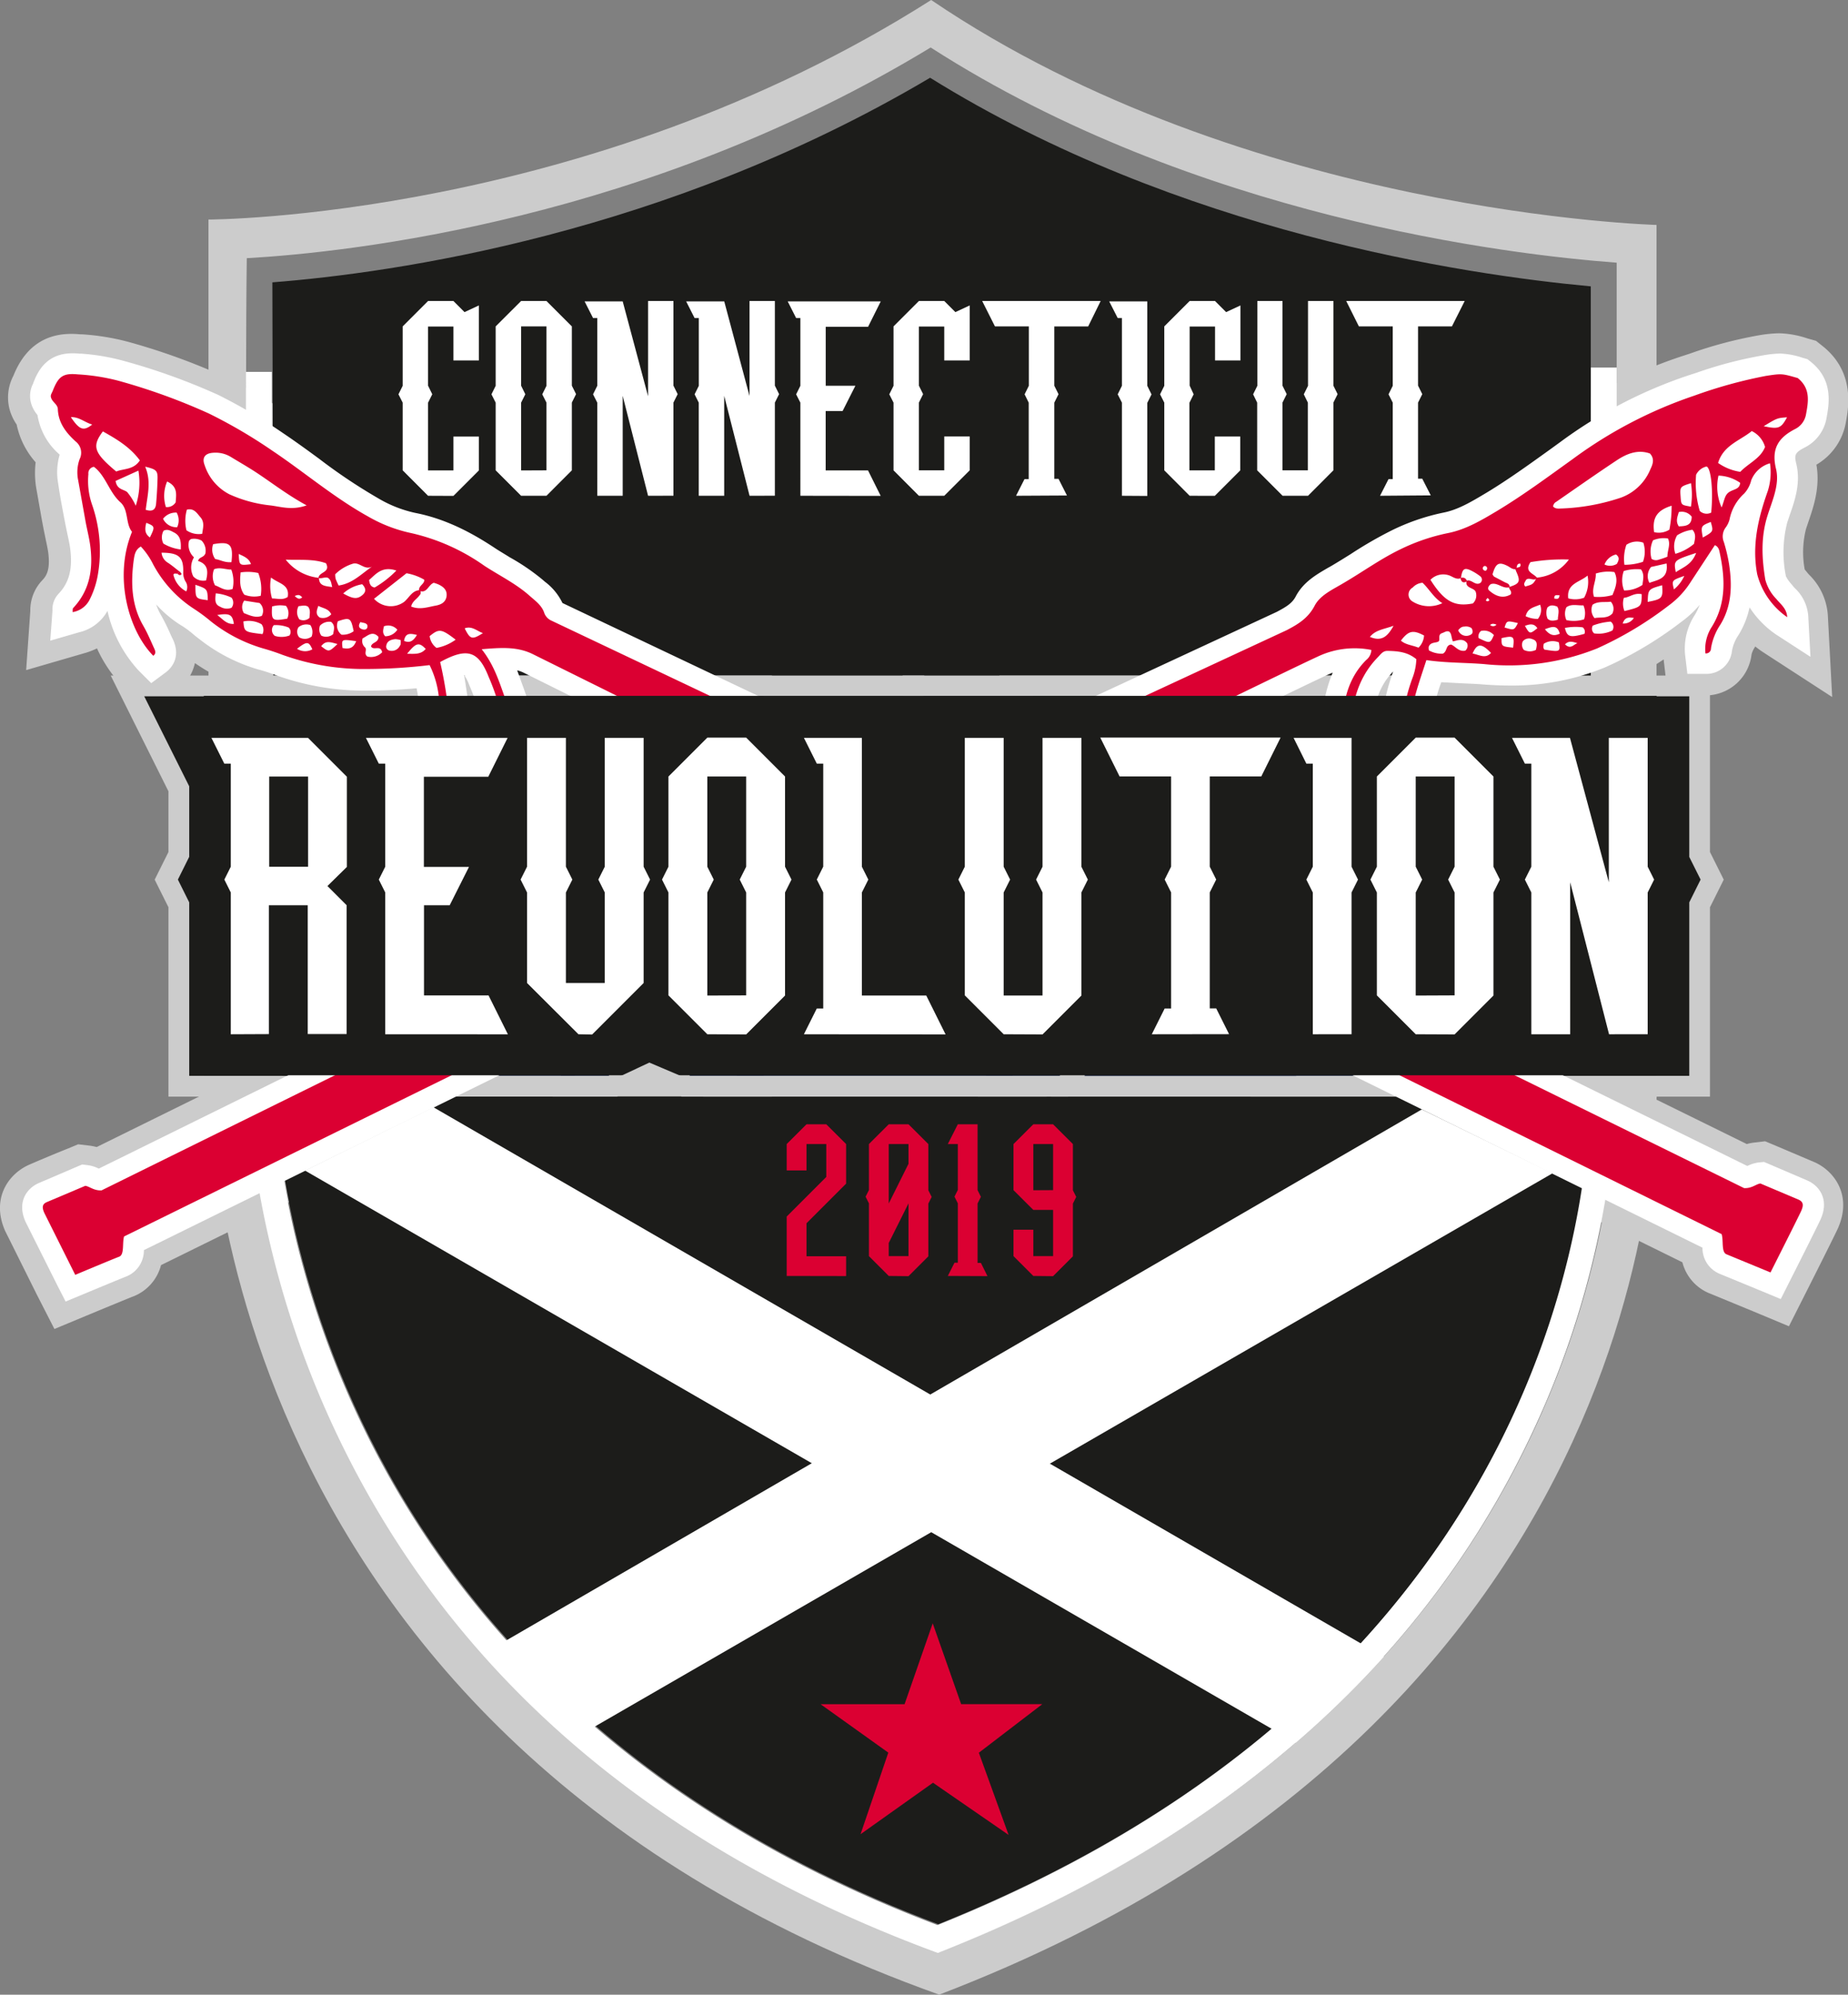 <svg xmlns="http://www.w3.org/2000/svg" xmlns:xlink="http://www.w3.org/1999/xlink" viewBox="0 0 332.86 359.17" xmlns:v="https://vecta.io/nano"><rect x="0" y="0" width="332.86" height="359.17" fill="#808080" stroke="none"/><path d="M6.63 233.1l-5.7-11.45c-2.5-5.66.4-10.1 4.15-11.85.93-.43 5.73-2.44 7.18-3l1.82-.76 2 .24a9.22 9.22 0 0 1 1.33.26l120.42-59.36L99.1 128c.27 1.22.48 2.4.63 3.58.43 3.47 1 6.8 2.5 9.42a8 8 0 0 1-2.57 10.84l-3 2-3.45-1.14a10.5 10.5 0 0 1-5.9-5 8.19 8.19 0 0 1-2.3 1.88l-4 2.53-4-2.7a9.37 9.37 0 0 1-4.14-7.8v-.1l-1.36-13.57c-1.88.1-3.7.17-5.52.17a50.6 50.6 0 0 1-18-3c-1-.38-1.95-.7-2.8-.93a34 34 0 0 1-10.08-4.78 8.47 8.47 0 0 1-3.3 5l-5.2 3.74-4.5-4.54a24.29 24.29 0 0 1-4.64-6.85 13.83 13.83 0 0 1-2.43.91l-10.33 3L5.46 110a7.79 7.79 0 0 1 2.13-5.49c.74-.77 1.5-1.86 1.1-5-.1-.68-.26-1.47-.44-2.3l-.38-1.86-.3-1.57-1.05-5.94a16.57 16.57 0 0 1-.1-4.6A14.67 14.67 0 0 1 3 76.44 9 9 0 0 1 1.81 74a8.38 8.38 0 0 1 .6-6.33c2-5 5.5-7.55 10.43-7.55a15.58 15.58 0 0 1 1.63.08h.34a43 43 0 0 1 8.35 1.37 117.77 117.77 0 0 1 17.5 6.36 100.32 100.32 0 0 1 12.21 7.16c2.3 1.54 4.5 3.16 6.64 4.72a97.15 97.15 0 0 0 10.16 6.83 18.92 18.92 0 0 0 5.62 2.25c6.54 1.28 11.9 4.4 15.82 7 .73.48 1.52 1 2.36 1.46a42.19 42.19 0 0 1 6.44 4.44l.4.35a15.67 15.67 0 0 1 3.49 3.86l62.62 29.7L228 107.1a7.37 7.37 0 0 0 1.86-1.2c1.9-3.62 5.13-5.46 7.27-6.68.3-.16.56-.3.82-.47 1-.6 2.07-1.27 3.16-2a75.28 75.28 0 0 1 7.74-4.45 42.18 42.18 0 0 1 10.25-3.52c2-.4 4.08-1.64 6.48-3.1 3.8-2.28 7.57-5 11.22-7.62l1.9-1.38a86.69 86.69 0 0 1 24-12.46l1.66-.54a76.57 76.57 0 0 1 12.37-3.29 24 24 0 0 1 3.7-.38 17.23 17.23 0 0 1 5.07.91l1.6.45 1.18.94c5.9 4.7 4.68 11.12 4.17 13.87a11 11 0 0 1-5.28 7.49c.7 4.06-.52 7.6-1.42 10.22l-.46 1.37a17.15 17.15 0 0 0-.23 7.27l.6.74.2.22a11.24 11.24 0 0 1 3.37 7.32l.78 14.7-12.33-8a17.69 17.69 0 0 1-1.54-1.12v.06a4.41 4.41 0 0 0-.65 1.37 8.35 8.35 0 0 1-8.38 7.4h-6.7l-.76-6.48a55.8 55.8 0 0 1-9.2 5 47.4 47.4 0 0 1-18.67 3.6c-1.66 0-3.4-.07-5.16-.2-1.13-.1-2.3-.14-3.55-.2h-.95a20.65 20.65 0 0 0-.83 4.83c-.06 2.58-.13 4.9-.36 7.33v.16c-.22 2.46-.6 6.57-3.8 10l-3.28 3.53-4.57-1.52a8.64 8.64 0 0 1-3.75-2.46c-.15.2-.3.4-.45.58l-3.22 4.08-4.94-1.6a8.23 8.23 0 0 1-4.51-12.56c1.44-2.2 1.64-5 1.8-9.07 0-.66.07-1.4.14-2.2l-39.3 19.17L314.63 206a8.48 8.48 0 0 1 1.35-.27l1.95-.23 1.8.75 7.18 3.05c3.75 1.73 6.65 6.18 4.15 11.84-.53 1.2-4.84 9.75-5.7 11.45l-3.14 6.22-6.42-2.68-7.64-3.15a8.24 8.24 0 0 1-5.13-5.69l-136.47-67.2L29 227.8a8.25 8.25 0 0 1-5.14 5.69c-.52.2-4.37 1.78-7.64 3.14L9.8 239.3z" fill="#ccc"/><path d="M169 346.48C47.76 300.8 49.37 193.78 49.4 192.7v-.42l-.34-141.44c21.76-1.7 70.8-8.6 118.47-36.84 44.7 27.8 96.33 35.47 119 37.56v141.5c.2 4.25 4.03 104.64-117.53 153.42z" fill="#1c1c1a"/><path d="M77.1 89.27l-4.57-4.58V72.5l-.76-1.5.76-1.53v-10.7l4.57-4.57h4.57l2 2 2.58-1.2v9.9h-4.58v-6.1H77.1v10.64l.76 1.55-.76 1.52v12.2h4.57v-6.1h4.58v6.1l-4.58 4.58zm16.76 0l-4.58-4.58V72.5l-.76-1.5.76-1.53v-10.7l4.58-4.57h4.57l4.57 4.57v10.67l.76 1.53-.76 1.52v12.2l-4.57 4.58zm4.57-4.58V72.5l-.76-1.5.76-1.53v-10.7h-4.57v10.67l.76 1.55-.76 1.52v12.2zm18.3 4.58l-4.57-18v18h-4.58V72.5l-.76-1.5.76-1.53v-12.2h-.76l-1.52-3h6.86l4.57 17.08V54.2h4.57v15.24l.76 1.53-.76 1.52v16.77zm18.28 0l-4.57-18v18h-4.58V72.5l-.75-1.5.76-1.53v-12.2h-.76l-1.52-3h6.86L135 71.3V54.2h4.57v15.24l.76 1.53-.76 1.52v16.77zm9.15 0V72.5l-.76-1.5.76-1.53v-12.2h-.76l-1.52-3h16.76l-2.28 4.57h-7.63v10.62h5.34l-2.3 4.55h-3.05v10.7h7.63l2.28 4.58zm21.35 0l-4.57-4.58V72.5l-.76-1.5.76-1.53v-10.7l4.57-4.57h4.57l2 2 2.58-1.2v9.9h-4.58v-6.1h-4.57v10.64l.76 1.53-.76 1.52v12.2h4.57v-6.1h4.58v6.1l-4.58 4.58zm17.5 0l1.52-3h.76V72.5l-.74-1.5.76-1.53v-10.7h-6.1l-2.3-4.57h21.34L196 58.78h-6.1v10.67l.76 1.53-.76 1.52v13.72h.76l1.52 3zm19.07 0V72.5l-.76-1.5.76-1.53v-12.2h-.76l-1.53-3h6.86v15.2l.76 1.55-.76 1.52V89.3zm12.2 0l-4.57-4.58V72.5l-.76-1.5.76-1.53v-10.7l4.57-4.57h4.57l2 2 2.58-1.2v9.9h-4.58v-6.1h-4.57v10.64L215 71l-.76 1.52V84.7h4.57v-6.1h4.58v6.1l-4.58 4.58zm16.74 0l-4.58-4.58V72.5l-.73-1.5.76-1.53V54.2H231v15.24l.76 1.53-.76 1.52v12.2h4.57V72.5l-.73-1.5.76-1.53V54.2h4.57v15.24l.76 1.53-.76 1.52v12.2l-4.57 4.58zm17.55 0l1.53-3h.76V72.5l-.76-1.5.76-1.53v-10.7h-6.1l-2.28-4.57h21.34l-2.3 4.57h-6.1v10.67l.76 1.53-.76 1.52V86.2h.76l1.53 3z" fill="#fff"/><path d="M141.7 229.75v-10.7l7.13-7.13V206h-3.56v4.75h-3.57V206l3.57-3.56h3.56l3.57 3.56v7.13l-7.13 7.13v5.94h7.13v3.57zm18.38 0l-3.57-3.57v-9.5l-.6-1.2.6-1.2V206l3.57-3.56h3.56l3.57 3.56v8.32l.6 1.2-.6 1.2v9.5l-3.57 3.57zm3.56-20.2V206h-3.56v10.7zm0 16.63v-9.5l-3.56 7.13v2.37zm7.08 3.57l1.2-2.38h.6v-10.7l-.6-1.2.6-1.2V206h-1.8l1.8-3.56h3.56v11.86l.6 1.2-.6 1.2v10.7h.6l1.18 2.38zm15.4 0l-3.57-3.57v-4.75h3.57v4.75h3.56v-8.32h-3.56l-3.57-3.56V206l3.57-3.56h3.56l3.57 3.56v8.32l.6 1.2-.6 1.2v9.5l-3.57 3.57zm3.56-15.45V206h-3.56v8.32z" fill="#db0032"/><g fill="#fff"><path d="M279.63 211.27L101.05 314.4 84.6 299.2l171.5-99.44 23.54 11.5z"/><path d="M54.93 210.77l178.94 103.3 16.52-15.1-172.33-99.6-23.13 11.4z"/></g><path d="M37.55 39.53s68 0 130.17-39.53c56.9 38.57 130.65 40.5 130.65 40.5v151.86s6.75 114.74-129.2 166.8C34.18 311 37.55 192.36 37.55 192.36V39.53zM277.88 254c14.66-33.32 13.33-61 13.32-61.24V47.3c-19.58-1.46-76-8.2-123.57-38.75-51.2 31.1-104.48 36.88-123.18 37.94-.32 21.64 0 95.33.3 145.83v.25c0 .28-.62 28.4 14.56 62.18 20.12 44.78 57.05 77.33 109.78 96.75 52.92-20.83 89.5-53.6 108.8-97.5z" fill="#ccc"/><path d="M160 315.58l-12.2-8.72h15.13L168 292.3l5.12 14.55h14.62l-11.43 8.75 5.36 14.8-13.62-9.4-13.05 9.27z" fill="#db0032"/><g fill="#ccc"><path d="M30.34 197.46v-34.1l-2.48-4.97 2.48-4.97v-10.94l-10.4-20.84h40.2l13.53 13.54v62.28H30.34z"/><path d="M58.18 197.46v-34.1l-2.48-4.97 2.48-4.97v-10.94l-10.4-20.84h61.84L98 144.85h4.64l-11.6 23.2h3.86l14.7 29.4H58.18z"/><path d="M99.56 197.46L83.7 181.6v-18.24l-2.5-4.97 2.5-4.97v-31.78h43.32v31.78l2.5 4.97-2.5 4.97v18.24l-15.85 15.86H99.56z"/><use xlink:href="#B"/><path d="M126.65 197.46l10.42-20.84v-13.26l-2.5-4.97 2.5-4.97v-10.94l-10.42-20.84h39.83v31.78l2.48 4.97-2.48 4.97v4.7h7.3l14.7 29.4h-61.85z"/><path d="M176.13 197.46l-13.54-13.54v-20.56l-2.5-4.97 2.5-4.97v-31.78h43.33v31.78l2.5 4.97-2.5 4.97v20.56l-13.53 13.54h-16.26z"/><path d="M189.3 197.46l10.4-20.84v-13.26l-2.48-4.97 2.48-4.97v-2.37h-5l-14.7-29.4h68.8l-14.7 29.4h-5v2.37l2.5 4.97-2.5 4.97v13.26l10.42 20.84H189.3z"/><path d="M225.24 197.46v-34.1l-2.5-4.97 2.5-4.97v-10.94l-10.42-20.84h39.82v31.78l2.5 4.97-2.5 4.97v34.1h-29.4z"/><use xlink:href="#B" x="127.61"/><path d="M264.68 197.46v-34.1l-2.5-4.97 2.5-4.97v-10.94l-10.42-20.84H308v31.78l2.48 4.97-2.48 4.97v34.1h-43.33z"/></g><path d="M34.08 193.72v-31.24l-2.04-4.1 2.04-4.1v-12.7l-8.1-16.2h32.6l11.34 11.34v22.44l-.38.38.38.38v33.8H34.08z" fill="#1c1c1a"/><g fill="#202945"><path d="M61.93 193.72v-31.24l-2.05-4.1 2.05-4.1v-12.7l-8.1-16.2h49.74L92.6 147.3h-8.74v1.28H96.6L85.63 170.5h-1.78v1.28h8.74l10.97 21.93H61.93z"/><path d="M101.1 193.72l-13.66-13.67v-17.57l-2.05-4.1 2.05-4.1v-28.9h35.84v28.9l2.05 4.1-2.05 4.1v17.57l-13.66 13.67h-8.52z"/><path d="M124.3 193.72l-11.34-11.35v-19.9l-2.05-4.1 2.05-4.1v-17.57l11.34-11.34h13.16l11.35 11.34v17.57l2.04 4.1-2.04 4.1v19.9l-11.35 11.35H124.3z"/><path d="M132.7 193.72l8.1-16.2v-15.03l-2.04-4.1 2.04-4.1v-12.7l-8.1-16.2h30.03v28.9l2.04 4.1-2.04 4.1v9.3h8.74l10.96 21.93H132.7z"/><path d="M177.68 193.72l-11.35-11.35v-19.9l-2.04-4.1 2.04-4.1v-28.9h35.85v28.9l2.04 4.1-2.04 4.1v19.9l-11.34 11.35h-13.16z"/><path d="M195.35 193.72l8.1-16.22v-15.02l-2.05-4.1 2.05-4.1v-7h-6.43l-10.96-21.92h56.7L231.8 147.3h-6.42v7l2.04 4.1-2.04 4.1v15.02l8.1 16.22h-38.13z"/><path d="M228.98 193.72v-31.24l-2.05-4.1 2.05-4.1v-12.7l-8.1-16.2h30.03v28.92l2.04 4.08-2.04 4.1v31.24h-21.92z"/><path d="M251.92 193.72l-11.34-11.35v-19.9l-2.05-4.1 2.05-4.1v-17.57l11.34-11.34h13.16l11.34 11.34v17.57l2.05 4.1-2.05 4.1v19.9l-11.34 11.35h-13.16z"/></g><path d="M268.42 193.72v-31.24l-2.04-4.1 2.04-4.1v-12.7l-8.1-16.2h43.95v28.92l2.04 4.08-2.04 4.1v31.24h-35.85z" fill="#1c1c1a"/><path d="M10.22 231.23L4.6 220c-1.6-3.6.25-6 2.3-6.94l7-3 .9-.38 1 .12a6.52 6.52 0 0 1 2 .62L146.47 147l-52.1-25.85a5.9 5.9 0 0 0-1.22-.45l1.26 3.48a37.16 37.16 0 0 1 1.85 7.65c.48 3.88 1.08 7.62 3 10.86a4.25 4.25 0 0 1-1.41 5.82l-1.52 1-1.73-.5a7.32 7.32 0 0 1-4.49-4.68 34.13 34.13 0 0 1-2.66-10 37.59 37.59 0 0 0-2.94-11 7.82 7.82 0 0 0-.92-1.8h0a150.28 150.28 0 0 1 2 20.4v.67a3.87 3.87 0 0 1-2.24 3.69h0l-2 1.32-2-1.34a5.82 5.82 0 0 1-2.47-4.87 2.46 2.46 0 0 0 0-.28q-.34-3.33-.66-6.66l-.73-7.24v-.14a27.1 27.1 0 0 0-.45-3.15c-3.07.28-6 .42-8.74.42a46.7 46.7 0 0 1-16.66-2.8c-1.13-.42-2.14-.75-3.1-1a31.09 31.09 0 0 1-10.7-5.53c-.27-.2-.53-.4-.8-.62a18.17 18.17 0 0 0-2.05-1.57 21 21 0 0 1-4.86-4 9.84 9.84 0 0 0 .91 2 35.16 35.16 0 0 1 1.59 3.2 13.42 13.42 0 0 0 .47 1c1.7 3.56-.57 5.55-1.3 6.08l-2.56 1.9-2.25-2.25A23.28 23.28 0 0 1 19.36 110a7.9 7.9 0 0 1-5.14 3.86l-5.17 1.5.4-5.37v-.07a4.09 4.09 0 0 1 1.09-3c1.92-2 2.57-4.5 2.1-8.13-.1-.83-.3-1.7-.5-2.62l-.36-1.75-.3-1.57c-.36-1.9-.73-3.85-1-5.8a11.22 11.22 0 0 1 .27-5.19 11.78 11.78 0 0 1-4-7.14 5.58 5.58 0 0 1-1.14-2.07A4.83 4.83 0 0 1 6 69v-.05c.64-1.65 2.12-5.33 7-5.33a9.8 9.8 0 0 1 1.29.06h.34A39.19 39.19 0 0 1 22.35 65a114.75 114.75 0 0 1 16.94 6.1A97.29 97.29 0 0 1 51 78c2.23 1.5 4.4 3.08 6.5 4.62a98.93 98.93 0 0 0 10.6 7.09 22.36 22.36 0 0 0 6.72 2.65c5.9 1.15 10.83 4 14.48 6.43.8.52 1.63 1 2.5 1.55a39 39 0 0 1 5.88 4l.46.4a10.46 10.46 0 0 1 3.17 3.84l65.33 31 63.32-29.4c1.7-.9 2.78-1.55 3.42-2.77 1.38-2.65 3.83-4 5.8-5.16.3-.16.6-.33.88-.5 1.08-.64 2.14-1.3 3.26-2a73 73 0 0 1 7.34-4.24A38.74 38.74 0 0 1 260 92.3c2.66-.52 5.1-2 7.7-3.55 3.92-2.36 7.75-5.13 11.47-7.8l1.9-1.38A83.14 83.14 0 0 1 304 67.63l1.66-.54A74.12 74.12 0 0 1 317.49 64a19.68 19.68 0 0 1 3.12-.34 14.17 14.17 0 0 1 4.06.76l.88.25.6.47c4.13 3.3 3.3 7.65 2.82 10.25a7.31 7.31 0 0 1-3.91 5.19c-1.8.93-1.9 1.36-1.5 3 .8 3.37-.27 6.52-1.14 9l-.5 1.48a21.64 21.64 0 0 0-.24 9.71 6 6 0 0 0 .93 1.34l.33.4c.1.14.24.28.37.42a7.61 7.61 0 0 1 2.39 5l.4 7.34-6.17-4a17.17 17.17 0 0 1-4.8-4.91 15.82 15.82 0 0 1-2 5 7.31 7.31 0 0 0-1.17 2.83 4.61 4.61 0 0 1-4.69 4.15h-3.34l-.4-3.32a11.09 11.09 0 0 1 1.7-7.23 10.84 10.84 0 0 0 .91-1.88 18.55 18.55 0 0 1-3.35 3.1 67.61 67.61 0 0 1-13.6 8.12 43.8 43.8 0 0 1-17.23 3.31c-1.55 0-3.2-.07-4.86-.2-1.2-.1-2.42-.14-3.7-.2l-3.8-.2a30.82 30.82 0 0 0-1.86 8.63c-.06 2.5-.13 4.78-.34 7.1v.16c-.2 2.24-.48 5.3-2.8 7.8l-1.64 1.77-2.28-.77a4.5 4.5 0 0 1-2.94-5.92 20.1 20.1 0 0 0 .94-7.31 37.77 37.77 0 0 1 2.25-13.38h0c-2.63 2.7-3.76 6.2-3.9 12.07a28.66 28.66 0 0 1-1.65 8.63 17.63 17.63 0 0 1-3 5.27l-1.6 2-2.47-.8a4.63 4.63 0 0 1-3.1-2.86 4.58 4.58 0 0 1 .58-4.09c2-3 2.23-6.43 2.4-11a23.73 23.73 0 0 1 1.86-9.03l-.48.2c-2.7 1.15-32.7 15.8-52.84 25.7l128 62.94a6.23 6.23 0 0 1 2-.63l1-.1.9.38 7 3c2.05.95 3.9 3.34 2.3 6.94-.47 1.06-4.76 9.58-5.62 11.27l-1.56 3.1-3.22-1.34-7.77-3.2a5 5 0 0 1-3.11-4.71l-139.8-68.88-140.93 69.32a5.06 5.06 0 0 1-3.11 4.72c-.67.25-5.12 2.1-7.77 3.2l-3.22 1.34z" fill="#fff"/><g fill="#db0032"><path d="M294.4 111.27c-.8-.06-1.68-.35-2.12 1a2.19 2.19 0 0 0 2.06-1.08l.2-.15zm-22.57-5.58c1.9-.58 2.08-1 1.28-2.76-.07-.16-.12-.33-.18-.5.15-.44 1.17 0 .9-.94-.77-.06-.5.75-.84 1-.6.06-1-.36-1.48-.6-1.56-.78-2.1-.46-2.68 1.53.1.15.18.35.33.43l1.67.88c.54.32 1.1.3 1.07 1-1.22.38-2.18-.94-3.37-.55-.47.34-.67.85-.28 1.17 1.16 1 2.45 1.5 3.86.68.3-.62-.37-.88-.3-1.35zm-239.9-2.4c-.24.06-.55-.17-.7.2a4.53 4.53 0 0 0 2.32 3 1.8 1.8 0 0 0-.15-1.81 3.07 3.07 0 0 1-.4-1.52c.1-2.86-.75-3.63-3.9-3.64a2.33 2.33 0 0 0 1.08 1.77c.76.48 1.44 1.08 2.16 1.63zm244.87.72a8 8 0 0 0 5.79-3.26 34.43 34.43 0 0 0-6.92.47c-1.22 1.83.65 2 1.2 2.86-.58.67-1.42-.23-2 .33-.16.38-.58.73-.14 1.2 1.4-.4 1.4-.4 2.08-1.6zm-219.35 0c0 1.52 1.1 1.5 2.38 1.7-.16-.72-.2-1.2-.65-1.58s-1.2.12-1.8-.05c0-1.12 2.22-.94 1.34-2.66-2.28-.83-4.77-.54-7.26-.65a8.75 8.75 0 0 0 6 3.28zm18.1 2.2a.66.66 0 0 1 0 1c-.44.65-1.25 1-1.5 2 1.57.64 3 .1 4.37-.15 1-.17 1.8-.58 2-1.6.2-1.2-.56-1.84-1.55-2.27-.25-.1-.5-.18-.73-.25-1 .34-1.22 2-2.63 1.44-.22-.9 1-1.2.9-2a9.68 9.68 0 0 0-3.19-1.16l-5.85 4.6a4.08 4.08 0 0 0 5.44.54c.9-.76 1.4-2 2.75-2.1zm188.62-1.64c.9-.32 1.57 1 2.5.37a.77.77 0 0 0-.07-1.19 9.5 9.5 0 0 0-1.83-1.11c-1.07-.46-1.4-.13-1.63 1.46-.67.28-1.23-.08-1.8-.36a3.22 3.22 0 0 0-3.69.66c2.47 3.9 4.32 4.9 7.64 4.26a2 2 0 0 0 .54-2c-.2-.9-2-.65-1.67-2.04zm15.58-13.36c.42.46 1 .36 1.5.35a37.85 37.85 0 0 0 10.67-1.94 9.1 9.1 0 0 0 5.35-5.13c.43-.9.8-1.86-.08-2.83-2.15-.76-4.1 0-5.87 1.15-3.7 2.45-7.33 5-11 7.54a1.07 1.07 0 0 0-.58.91zM55.23 91c-3.68-2-6.5-4.27-9.53-6.22-1.38-.88-2.8-1.7-4.2-2.55a5.27 5.27 0 0 0-3.15-.7c-1.44.1-2 .9-1.5 2.2A9.06 9.06 0 0 0 41.31 89a23.85 23.85 0 0 0 7.34 2c1.94.23 3.9.94 6.58 0zm260.3-13.38c-2.16 1.75-5.12 2.56-6.07 5.74a9.37 9.37 0 0 0 4 1.6c1.47-1.56 3.64-2.38 4.46-4.48a4.56 4.56 0 0 0-2.39-2.86zM20.94 84.9c1.34-.55 3.12-.27 4.25-2-1.78-2.42-4.2-3.84-6.66-5.22-2.03 2.7-1.6 3.86 2.4 7.22zm287.28 7.4c.38-3.82 0-8-.84-8.3a2.81 2.81 0 0 0-1.88 1.48 17.78 17.78 0 0 0 .66 6.52 1.78 1.78 0 0 0 2.06.3zM37 99.63a2.6 2.6 0 0 0-.69-2.29 2.88 2.88 0 0 0-1.83-.29c-.15 0-.28.2-.42.3a3 3 0 0 0 .88 3 3.56 3.56 0 0 0-.12 3.45 2.46 2.46 0 0 0 2.3.71c.37-1.53.42-2.9-1.44-3.5.17-.76 1-.55 1.32-1.37zm24 5.8c2.5-.37 4.07-2.08 6-3.4-1.33.68-2.23-.84-3.4-.54a7.74 7.74 0 0 0-3.22 1.91 3.52 3.52 0 0 0 .08.84 11.61 11.61 0 0 0 .53 1.18zm195.27-.5a2.66 2.66 0 0 0-1.81.86 1.44 1.44 0 0 0-.06 2.5 5.59 5.59 0 0 0 5.39.32c-1.57-1-2.4-2.6-3.57-3.68zm4.76 8.8c-.48-.2-.85.13-1.28.27-.87.27-.25 1.2-.65 1.5s-1.5.06-1.77 1a1.77 1.77 0 0 0 .05.61 4.61 4.61 0 0 0 2.51.59c.86-.48.44-1.5 1.47-1.64.75.26 1.34 1.34 2.56 1.1a1.16 1.16 0 0 0 .34-1.33c-.74-1-1.76-.5-2.56-.34-.34-.78-.2-1.4-.7-1.77zm26.4-10.44c.08 1.43-.83 2.66-.32 4.17a9.25 9.25 0 0 0 3.32-.31c.58-1.38 1.08-2.7.36-4.14a7.47 7.47 0 0 0-3.41.28zm-240.47 4a7.87 7.87 0 0 0-.44-4.11 8.63 8.63 0 0 0-3.18-.11c-.14 1.5-.2 2.8.65 4a4.87 4.87 0 0 0 2.92.22zM20.82 86.6c.25 1.58 1.43 1.48 2.08 2a10.8 10.8 0 0 1 1.55 2.46 13.16 13.16 0 0 0 .48-6.32zm289.27 4.78c.53-1.28.53-2.26 1.4-2.8s1.84-.47 1.95-1.64a7.27 7.27 0 0 0-3.91-1.3 9.23 9.23 0 0 0 .56 5.73zm-283.83.42c1.38.43 1.78-.2 1.86-1.13a71.72 71.72 0 0 0 .26-4.64c0-1.3-.3-1.54-2.23-2 1.15 2.68.38 5.25.1 7.77zm266.33 9.9a10.51 10.51 0 0 0 3.34-.54 5.29 5.29 0 0 0 .07-3.44 3.39 3.39 0 0 0-3.06.38 7.81 7.81 0 0 0-.35 3.6zm8.1-6.33a21.75 21.75 0 0 0 .4-4.31c-2.63.82-3.52 2.18-3.15 4.76a3.57 3.57 0 0 0 2.75-.45zm-264.27.75c.12-1 .5-2.06-.33-3-.6-.68-1.13-1.67-2.43-1.35a7.31 7.31 0 0 0-.08 3.71 3.88 3.88 0 0 0 2.84.64zm2.32 9.28c.9.28 1.8 1.15 3.16.65a6.13 6.13 0 0 0-.24-3.49c-1.06 0-2.07-.48-3.1-.06a3.45 3.45 0 0 0 .17 2.9zm253.73-2.58a5 5 0 0 0 .06 3.5 5.77 5.77 0 0 0 3.31-1c.1-1 .4-1.86-.27-2.8a8.08 8.08 0 0 0-3.1.3zm9.3-3.1a9 9 0 0 0 3.35-1.79c.18-.88.44-1.75-.28-2.54a6.71 6.71 0 0 0-2.76 1 4 4 0 0 0-.31 3.33zm-1.44.52c0-1.2.62-2.2.1-3.28a4.92 4.92 0 0 0-2.69.33 4.78 4.78 0 0 0-.26 3.34 1.43 1.43 0 0 0 1.31.14 14.38 14.38 0 0 0 1.54-.53zm-258.64 1c.36-3.25-.22-3.8-3.3-3.25a2.93 2.93 0 0 0 .38 2.68c.85.1 1.7.67 2.9.55zm243.63 6.4a5.88 5.88 0 0 0 .63-4c-1.43 1.23-3.8 1.4-3.48 4.1a4.63 4.63 0 0 0 2.85-.11zm-220 7.3a1.51 1.51 0 0 0 .45 1.65c.38.47-.3 1.1.4 1.63a2.76 2.76 0 0 0 2.66-.77c-.28-1.4-1.57-.23-2-1.06.15-.78 1.38-.65 1.33-1.73-1.08-1.15-1.96-.15-2.8.26zm13.27 1.73a8.42 8.42 0 0 0 3.48-1.49c-2.6-2-3-2-4.68-.64a3.06 3.06 0 0 0 1.22 2.11zM29.43 97.88a8 8 0 0 0 3.13 1.06c.06-1.3 0-2.38-1.1-3-.6-.3-1.24-.77-2-.37a2.45 2.45 0 0 0-.03 2.31zM49 107.76c1 0 1.9.35 2.82-.27.4-2.28-1.65-2.4-3-3.5a7.94 7.94 0 0 0 .18 3.78zM285.2 109c-1.07.06-2.14-.32-3.06.34a2.77 2.77 0 0 0 0 2.32 6.3 6.3 0 0 0 3.18-.14 3.49 3.49 0 0 0-.12-2.52zm5.25 1.4a1.88 1.88 0 0 0-.32-2.06c-1.07.17-2.26-.15-3.28.55a2.28 2.28 0 0 0 .36 2.41c1.04-.23 2.3.17 3.24-.86zm-246.5 0c1.08.43 2.06.9 3.2.5a1.87 1.87 0 0 0-.4-2.32l-2.76-.43a2 2 0 0 0 0 2.33zm256.24-8.94l-2.8.63a2.57 2.57 0 0 0-.3 2.86c1.57-.58 3.42-.73 3.1-3.4zm-4.5 5.53c-1.36-.3-2.2.6-3.2.65a3.56 3.56 0 0 0 .11 2.39c3.08-.77 3.08-.77 3.1-3.04zM30.1 86.7a6.66 6.66 0 0 0-.22 4.6 1.81 1.81 0 0 0 1.76-.85c.08-1.32.46-2.82-1.54-3.75zm274.48.3c-1.95.62-2 .65-1.88 2.33s.1 1.57 1.87 1.9a13.7 13.7 0 0 0 .01-4.24zM71.4 102.74c-2.58-.87-3.68.63-4.92 1.7.1.7.24 1.2 1 1.35a18.47 18.47 0 0 0 3.92-3.06zm184.1 13.88a3.36 3.36 0 0 0 1-2.19c-2-1.05-2.78-.88-4.17.92.84.75 1.97.8 3.17 1.27zM49 109.2c-.13 2.56 0 2.66 2.73 2.2a2.19 2.19 0 0 0-.21-2.3 5.22 5.22 0 0 0-2.52.11zm12.5 5.08a3.28 3.28 0 0 0 2.2-.62c-.5-2.44-.66-2.53-2.84-1.8a2.07 2.07 0 0 0 .65 2.43zm-14.22-.1a1.73 1.73 0 0 0-.17-1.78 4.67 4.67 0 0 0-3.27-.5c.16 1.88.16 1.88 3.45 2.28zm-8.42-7.34c-.1 1.1-.26 2 .84 2.43a2.3 2.3 0 0 0 2 .17 1.5 1.5 0 0 0 0-1.83 8.37 8.37 0 0 0-2.83-.77zm26.38-1.64a6.77 6.77 0 0 0-3.42 1.66c1.77 1 2.54 1.08 3.5.25.68-.6.57-1.23-.07-1.9zm231.54 3.18c2.62-.5 2.78-.68 2.6-3-2.52.72-2.52.72-2.6 3zM55.9 112.55a2.26 2.26 0 0 0-2.13.38 1.53 1.53 0 0 0 .13 1.83 2 2 0 0 0 2.23-.14 2.31 2.31 0 0 0-.23-2.07zm234.5 1a1.16 1.16 0 0 0-.29-1.62 11.24 11.24 0 0 0-3.21.71 1.09 1.09 0 0 0 .24 1.41 5.68 5.68 0 0 0 3.26-.51zM35.2 105.3c0 2.5 0 2.5 2.23 2.77-.07-2.03-.07-2.03-2.23-2.77zm14.12 7.26a1.32 1.32 0 0 0 .19 1.94 4.08 4.08 0 0 0 2.63-.07A1.1 1.1 0 0 0 52 113a6 6 0 0 0-2.68-.43zm256.2-13c-4.07 1.34-4.07 1.34-3.68 3.47 1.32-.9 2.87-1.33 3.68-3.5zm-247.64 14.9a2 2 0 0 0 2.12-.26c.14-.78.43-1.58-.36-2.22a2.29 2.29 0 0 0-2 .67 1.91 1.91 0 0 0 .24 1.81zm244.5-19.68c1.17-.05 2.32-.1 2.33-1.74a2.24 2.24 0 0 0-2.33-.83c-.2.78-.63 1.6 0 2.57zM31.82 92.3a2.9 2.9 0 0 0-2.45 1.11 2.65 2.65 0 0 0 2.54 1.52 2.9 2.9 0 0 0-.09-2.63zm250.05 20.77c.4 1.65.93 1.78 3.52 1.06a1 1 0 0 0-.32-1.17 9.88 9.88 0 0 0-3.2.11zm-16.63 4.6c1.28.26 2.3 1 3.32-.1-1.68-1.75-2.5-1.8-3.32.1zm11.42-.7c.2-.86.3-1.6-.65-1.88a1.48 1.48 0 0 0-1.72.38 1.45 1.45 0 0 0 .18 1.55 2.39 2.39 0 0 0 2.19-.01zm-222.88-7.83a2.28 2.28 0 0 0 .14 2.38 1.61 1.61 0 0 0 1.83-.27c0-.64.25-1.35-.25-2-.5-.33-1-.18-1.72-.1zm223.22 2.3a2.56 2.56 0 0 0 .4-2.56c-1.1.48-2.24.58-2.6 2.08a5 5 0 0 0 2.19.48zm3.6.13c0-.86.36-1.62-.12-2.35-.66-.24-1.25-.37-1.78.2a2.62 2.62 0 0 0 .06 2c.5.44 1 .4 1.85.16zM306.7 96.8c1.94-1.1 1.94-1.1 1.44-2.82-1.8.73-1.8.73-1.43 2.82zM251 112.68c-1.78.65-3.2.72-4.26 2 2.06.87 3.16.02 4.26-2zm21.54 3.94c.26-2.08.12-2.2-2.08-1.72-.02 1.5-.02 1.5 2.1 1.72zm45.12-39.88c2.7.58 3.13.4 4.22-1.6-1.77.13-1.77.13-4.2 1.6zM72.18 115.27a3.65 3.65 0 0 0-1-.19c-.72.1-1.43.28-1.6 1.15a.74.74 0 0 0 .45.88 1.63 1.63 0 0 0 2-.84c.2-.2.13-.52.16-1zm206 1.7c2.84.44 2.88.42 2.6-1.3a2.92 2.92 0 0 0-2.72.25c-.07.4-.16.75.14 1.07zm-11.87-2.08c2.08 1 2.08 1 2.77-.53a2.35 2.35 0 0 0-2.32-.75 1.23 1.23 0 0 0-.42 1.28zM83.7 113.14c1 2 1.32 2.1 3.28.86-1.12-.4-1.97-1.34-3.28-.86zm-70.92-38c1.55 2.28 2.27 2.54 3.83 1.3-1.34-.37-2.33-1.38-3.83-1.33zm46.9 35.5c-.52-1.1-1.5-1.08-2.34-1.55-.32.87-.54 1.52.24 2.1a2 2 0 0 0 2.1-.6zm9.46 2.18c-.13.65-.3 1.17.24 1.75a2.64 2.64 0 0 0 2.19-1.18 2.16 2.16 0 0 0-2.43-.61zM289 101.65a2.37 2.37 0 0 0 2.22-.11c.33-.6.6-1.16-.15-1.7a3 3 0 0 0-2.07 1.8zM27 96.77c.94-1.93.94-2-.65-2.63-.26 1.02-.35 1.93.65 2.63zm16 3c.1 2.07.1 2.07 2.2 1.82-.3-.97-1.1-1.35-2.2-1.84zm-.87 12.6c-.26-1.7-.72-2-3-1.63 1.02.76 1.67 1.7 3 1.6zm231.27-.18c-2-.46-2-.46-2.4.8 1.72.52 1.72.52 2.42-.83zm-196.72 4.66c-1.2-1.26-1.75-1.14-3.35.87 1.35.01 2.46.16 3.35-.87zm-12.53-1.4c-2.65-.37-2.65-.37-2.45 1.24 1 .17 1.9.2 2.45-1.24zm-10.65 1.37a2.67 2.67 0 0 0 2.76.1c-.65-1.46-.97-1.48-2.76-.1zm7.27-.86c-1.18-.3-2.08-.73-2.92.4 1.38 1.07 1.38 1.07 2.92-.38zm201.88-2.46a1.57 1.57 0 0 0 2.29.76c.43-.23.36-.76.1-1.17a1.78 1.78 0 0 0-1.3-.26c-.38-.01-.7.16-1.1.67zm15.62-.2c.9 1.14 1.66 1.27 2.67.8-.42-1.6-1.33-1.3-2.67-.8zm-3.6-.6c.87 1.5.87 1.5 2.24.42-.53-.8-1.2-.84-2.24-.42zm28.7-9c-2.27.8-2.27.8-1.86 2.43a6.72 6.72 0 0 0 1.86-2.43zM75.1 114.33c-1.34-.33-2.1-.33-2.32 1.08 1 .38 1.6.1 2.32-1.08zM64.93 112c-.5.72-.27 1.2.53 1.36.47.08.84-.22.7-.82-.28-.45-.8-.35-1.24-.54zm219.16 3.8c-.78-.23-1.52-.5-2.2.22 1 1 1.58-.01 2.2-.18zm-3.2-8.64c-.37.07-1-.23-.93.62.4.03.87.23.93-.58zm-227.83.14c.52.5.87.7 1.38.26-.3-.27-.53-.65-1.38-.22zm214.8-5a.41.41 0 0 0-.55-.36.49.49 0 0 0-.24.39c0 .13.15.36.26.38.3.16.47-.04.53-.32zm.48 10.18a.81.81 0 0 0 1.21 0c-.44-.17-.8-.28-1.2.1zm-.72-4.45a.3.3 0 0 0 .42.21c.24-.07.27-.2.08-.4s-.2-.17-.2-.15a2.41 2.41 0 0 0-.3.42zM154.9 147L96 117.8c-2.86-1.42-5.8-1.18-9.24-.9 2.13 2.7 3.08 5.6 4.1 8.5a34.37 34.37 0 0 1 1.67 6.9c.53 4.27 1.24 8.5 3.47 12.3.15.24.17.53-.25.8a3.74 3.74 0 0 1-2.17-2.47 30.53 30.53 0 0 1-2.4-8.92A40.21 40.21 0 0 0 88 121.84c-1.85-4.7-3.9-5.27-8.72-2.63 1.8 7.7 2.17 15.58 2.58 23.46 0 .08-.28.18-.5.33-.9-.6-.74-1.6-.83-2.43l-1.4-13.9a17.06 17.06 0 0 0-1.75-6.91 96.93 96.93 0 0 1-11.25.7 43.19 43.19 0 0 1-15.28-2.56c-1.1-.42-2.24-.8-3.38-1.12a27.56 27.56 0 0 1-9.48-4.89 31 31 0 0 0-3.08-2.28 21.71 21.71 0 0 1-7.33-8 13.39 13.39 0 0 0-2.21-3.2c-1.07.6-1.16 1.63-1.3 2.57-.52 4-.4 8 1.74 11.7.73 1.26 1.3 2.62 1.9 3.94.23.5.5 1-.1 1.46-4.42-4.46-7.2-14.16-3.83-22.32-1.22-1.5-.56-4-2.14-5.36-2-1.82-2.6-4.74-4.72-6.34a1.16 1.16 0 0 0-1 1.3 13.11 13.11 0 0 0 .71 5.65 25.27 25.27 0 0 1 1.05 12.14 15.82 15.82 0 0 1-1.59 4.93 4.19 4.19 0 0 1-3 2.14c0-.4 0-.62.07-.72 3-3.17 3.64-7 3.1-11.2-.2-1.53-.6-3-.88-4.57l-1.3-7.26a7 7 0 0 1 .26-3.79 2.56 2.56 0 0 0-.72-3.19c-1.64-1.5-3.1-3.28-3.2-5.77 0-.92-1-1.28-1.23-2.14-.16-.44.16-.8.32-1.23 1-2.54 1.82-3.2 4.48-2.94a37.29 37.29 0 0 1 7.27 1.13 110.44 110.44 0 0 1 16.39 5.93A91.77 91.77 0 0 1 49 81.12C54.8 85 60.14 89.58 66.3 93a26.44 26.44 0 0 0 7.81 3 36.91 36.91 0 0 1 13.14 5.88c2.67 1.74 5.56 3.15 8 5.27 1.1 1 2.34 1.8 2.8 3.27a2.4 2.4 0 0 0 1.29 1.34l67.32 31.93 65.1-30.22c2-1.05 3.8-2.1 5-4.34 1-2 3.36-3 5.28-4.17 3.43-2 6.68-4.37 10.3-6.1a35.58 35.58 0 0 1 8.41-2.86c3.28-.64 6.1-2.33 8.9-4 4.72-2.84 9.15-6.13 13.63-9.34a79.68 79.68 0 0 1 21.9-11.42 84.6 84.6 0 0 1 12.87-3.55c2.92-.45 2.92-.42 5.75.38 2.36 1.88 1.92 4.27 1.48 6.63a3.64 3.64 0 0 1-1.94 2.55c-3 1.54-4.33 3.53-3.45 7.16.7 2.86-.7 5.76-1.56 8.54-1.18 3.8-1 7.58-.37 11.4a7.82 7.82 0 0 0 2 3.51c.74.93 1.87 1.7 1.95 3.27a13.54 13.54 0 0 1-5.4-7.71c-1-5.22.18-10.17 1.9-15a11.13 11.13 0 0 0 .4-5 5.14 5.14 0 0 0-3.38 3.06 5.42 5.42 0 0 1-1.27 2.39 8.49 8.49 0 0 0-2.64 4.68 4.31 4.31 0 0 1-.71 1.46 2.65 2.65 0 0 0-.31 2.59 30.41 30.41 0 0 1 .94 4c.57 3.77.5 7.48-1.56 10.86a10.82 10.82 0 0 0-1.7 4.28.89.89 0 0 1-1 .91 7.41 7.41 0 0 1 1.18-4.83c2.58-4.2 2.37-8.7 1.4-13.26-.1-.5-.2-1.1-.88-1.4l-4.27 6.5a15.64 15.64 0 0 1-4.07 4.39 64.46 64.46 0 0 1-12.85 7.7 42.66 42.66 0 0 1-20.35 2.83c-3.43-.28-6.9-.2-10.42-.72-1.37 4.22-2.88 8.22-3 12.58-.05 2.28-.12 4.57-.32 6.84-.2 2-.34 4.15-1.84 5.75a.79.79 0 0 1-.58-1.15 24 24 0 0 0 1.14-8.66 34.27 34.27 0 0 1 2.07-12.08 10.42 10.42 0 0 0 .72-3.44c-1.58-1.33-3.4-1.47-5.22-1.5-.82 0-1.2.62-1.72 1.15-4 4.1-4.85 9.23-5 14.6a24.88 24.88 0 0 1-1.45 7.5 14.07 14.07 0 0 1-2.42 4.17c-.9-.3-.86-.84-.53-1.34 2.57-3.94 2.84-8.36 3-12.9.16-4.24 1.1-8.34 4.3-11.53a2.48 2.48 0 0 0 .94-1.82 15.49 15.49 0 0 0-9 .9c-3.93 1.67-59.87 29.13-59.87 29.13l136 66.87c1.4.08 2.18-.74 2.94-.83l6.9 2.92c.85.4.9 1 .46 2s-5.54 11.1-5.54 11.1l-7.9-3.26c-1-.37-.53-2.44-.9-3.64l-143.3-70.65-144.45 71.07c-.36 1.2.1 3.28-.9 3.65s-7.9 3.26-7.9 3.26L8 218.44c-.48-1.04-.4-1.64.46-2l6.9-2.92c.76.1 1.55.9 2.94.82.02-.03 136.6-67.34 136.6-67.34z"/><path d="M263.06 104.07c.58-.16 1 0 1.18.6-.7.4-1.05.14-1.18-.6zm-230.72-1.2c.13.16.4.44.37.5-.26.35-.53.14-.78-.07z"/></g><path d="M36.7 125.3h261.7v68.32H36.7z" fill="#1c1c1a"/><g fill="#fff"><path d="M41.57 186.23V160.7l-1.16-2.32 1.16-2.32V137.5H40.4l-2.32-4.64h17.4l7 7v16.24l-3.5 3.44 3.45 3.45v23.2h-7V163h-7v23.2zm13.92-30.16v-16.24h-7v16.24zm13.9 30.16V160.7l-1.16-2.32 1.16-2.32V137.5h-1.16l-2.32-4.64h25.52l-3.48 7h-11.6v16.24h8.12L81 163h-4.63v16.24H88l3.48 7zm34.8 0L94.93 177v-16.3l-1.16-2.32 1.16-2.32v-23.2h7v23.2l1.16 2.32-1.16 2.32V177h7v-16.3l-1.16-2.32 1.16-2.32v-23.2h7v23.2l1.16 2.32-1.16 2.32V177l-9.28 9.28z"/><use xlink:href="#C"/><path d="M144.8 186.23l2.32-4.64h1.16v-20.9l-1.16-2.32 1.16-2.32V137.5h-1.16l-2.32-4.64h10.44v23.2l1.16 2.32-1.16 2.32v18.56h11.6l3.48 7zm35.98 0l-7-7V160.7l-1.16-2.32 1.16-2.32v-23.2h7v23.2l1.16 2.32-1.16 2.32v18.56h7V160.7l-1.16-2.32 1.16-2.32v-23.2h7v23.2l1.16 2.32-1.16 2.32v18.56l-7 7zm26.68 0l2.32-4.64h1.16v-20.9l-1.16-2.32 1.16-2.32v-16.24h-9.28l-3.48-7h32.48l-3.48 7h-9.28v16.24l1.16 2.32-1.16 2.32v20.88h1.16l2.32 4.64zm29 0V160.7l-1.16-2.32 1.16-2.32V137.5h-1.16l-2.3-4.64h10.44v23.2l1.16 2.32-1.16 2.32v25.52z"/><use xlink:href="#C" x="127.6"/><path d="M289.82 186.23l-7-27.37v27.37h-7V160.7l-1.16-2.32 1.16-2.32V137.5h-1.16l-2.32-4.64h10.44l7 26v-26h7v23.2l1.16 2.32-1.16 2.32v25.52z"/></g><path d="M128.06 194.07h-4.65l-6.45-2.74-5.84 2.74h-3.86v3.36h20.8v-3.36z" fill="#ccc"/><path d="M44.3 66.96h4.66v10.4H44.3zm242.24-.78h4.66v10.4h-4.66zM51.13 212.5c5.67 33.3 28.24 100.4 117.73 134.13 90.5-36.32 111.5-101.26 116.23-133.8l4.28 1.82a161.38 161.38 0 0 1-11.65 39.52c-19.3 43.87-55.9 76.65-108.8 97.48-52.74-19.43-89.66-52-109.8-96.76A171.85 171.85 0 0 1 46.61 214z" fill="#fff"/><defs ><path id="B" d="M122.76 197.46l-13.53-13.54v-20.56l-2.5-4.97 2.5-4.97v-18.24l13.53-13.54h16.26l13.54 13.54v18.24l2.48 4.97-2.48 4.97v20.56l-13.54 13.54h-16.26z"/><path id="C" d="M127.4 186.23l-7-7V160.7l-1.16-2.32 1.16-2.32v-16.24l7-7h7l7 7v16.24l1.16 2.32-1.16 2.32v18.56l-7 7zm7-7V160.7l-1.16-2.32 1.16-2.32v-16.24h-7v16.24l1.16 2.32-1.16 2.32v18.56z"/></defs></svg>